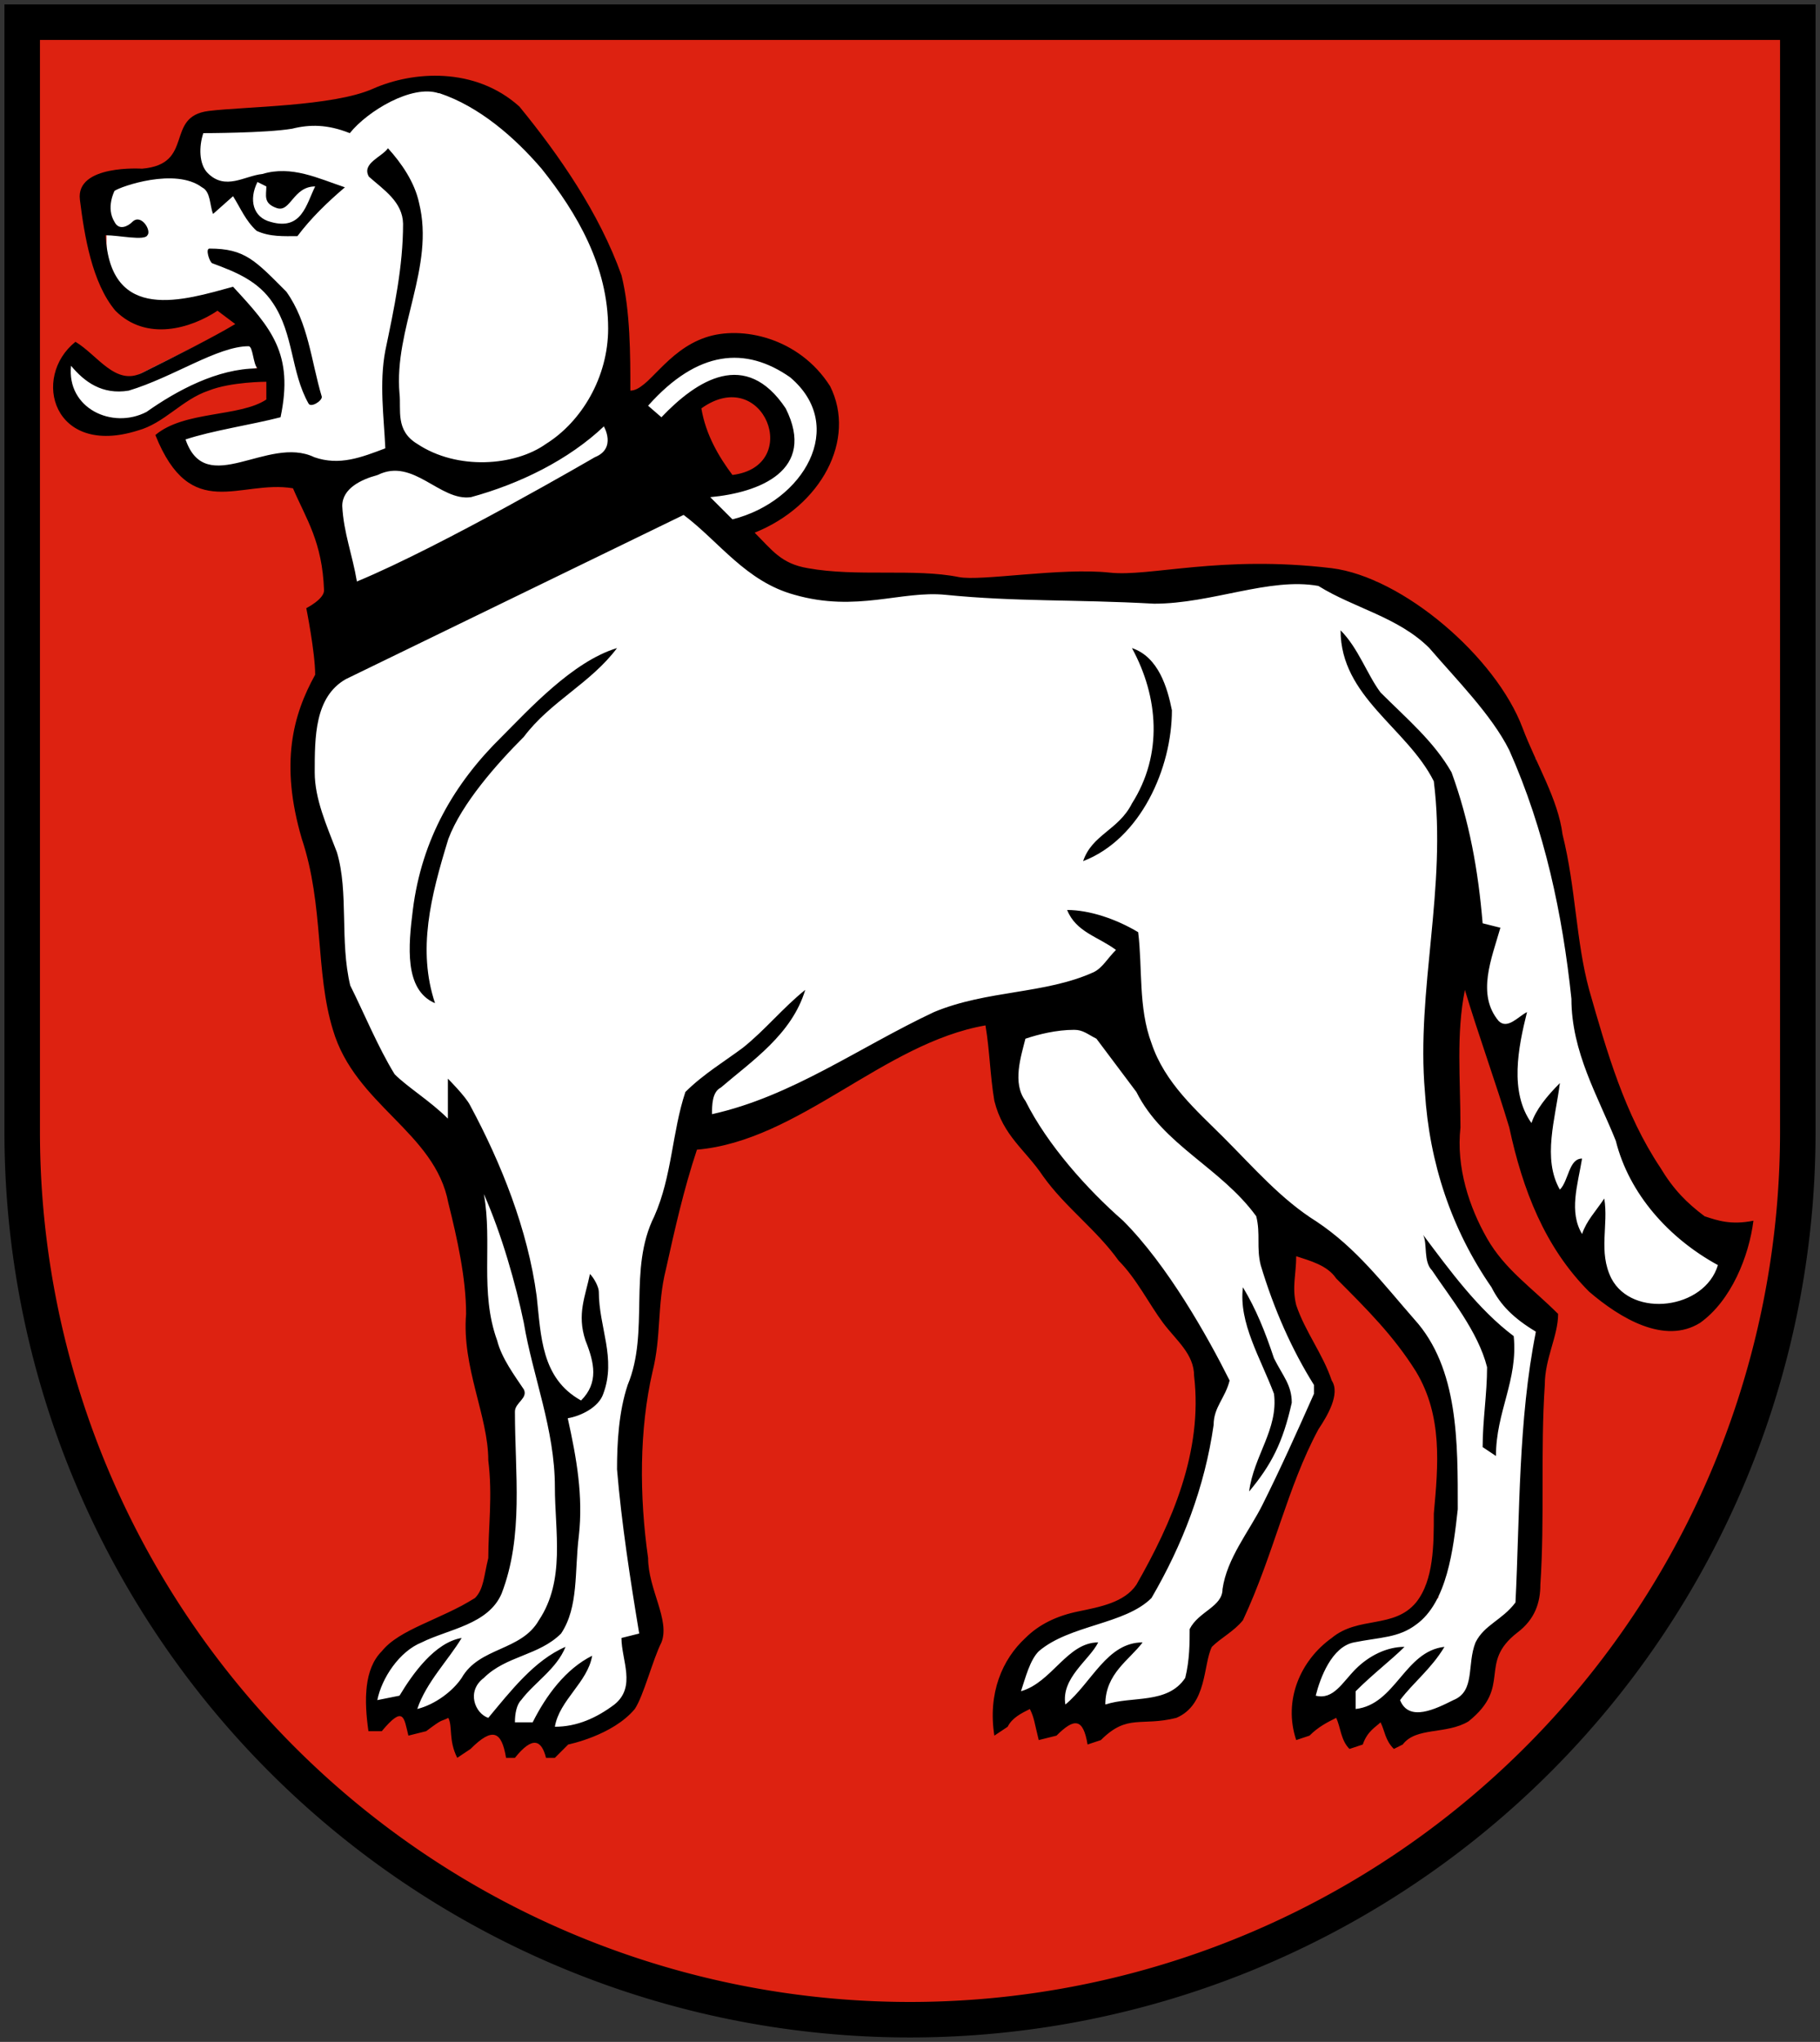 <svg xmlns="http://www.w3.org/2000/svg" height="460" width="410"><rect width="100%" height="100%" fill="#333333" stroke="none"/><path stroke="#000" stroke-width="8" d="M5 5v250a200 200 0 0 0 400 0V5z" fill="#d21"/><path fill-rule="evenodd" fill="#fff" d="m154 94 7 17c33-6 6-39-7-17zM78 27H44v12H24v27l34 5-32 16-12-6 6 16c17-2 60-31 37-2H41v10h37l-11 75 12 52 29 43 4 83s-34 14-29 27l52 5 13-18-7-49 13-67 69-29 11 31 41 53-15 45-33 19v9h38l33-69-17-51 43 48v48l-29 14v13h32l19-30v-57l-21-35v-63l31 85 21 12 13-14-30-39-14-75-36-40H181l-16-12c51-19 0-64-25-26 0-47-31-93-62-66z"/><path d="M84 20c-9 4-29 4-37 5-10 1.25-3 12-15 13 0 0-15-1-14 7s2.7 18.7 8 25c7 7 17 4 23 0l4 3c-5 3-13 7-21 11-6 3-10-4-15-7-10 8-5 26 14 20 6-1.6 10-7 16-9 5-2 13-2 13-2v4c-6 4-18.5 2.5-25 8 8 20 19 10 31 12 3 7 6.6 12 7 23 0 2-4 4-4 4s2 10 2 15c-5 9-8 20-3 37 5 15 3 30 7 43 5 17 23 23 26 39 2 8 4 17 4 25-1 12 5 23 5 33 1 8 0 15 0 22-1 4-1 7-3 9-8 5-17 7-21 12-4 4-4 11-3 18h3c5-6 5-3 6 1l4-1c4-3 3-2 5-3 1 2 0 5 2 9l3-2c5-5 7-4 8 2h2c4-5 6-4 7 0h2l3-3s10-2 15-8c2-3 4-11 6-15 2-5-3-12-3-19-2-14-2-29 1-42 2-8 1-15 3-23 2-9 4-18 7-27 23-2 42-24 65-28 1 6 1 11 2 17 2 8 7 11 11 17 5 7 12 12 17 19 4 4 7 10 10 14s7 7 7 12c2 17-5 33-13 47-2.7 4-8.2 5-13 6-5 1-9 3-12 6-5.2 4.8-8.5 12.4-7 22l3-2c1-2 3-3 5-4 1 2 1 3 2 7l4-1c4-4 6-4 7 2l3-1c6-6 9-3 17-5 7-3 6-12 8-16 2-2 5-3.5 7-6 7-15 10-30 17-43 2-3 5-8 3-11-2-6-6-11-8-17-1-4 0-7 0-11 3 1 7 2 9 5 7 7 13 13 18 21 6 10 5 21 4 32 0 7 0 15-4 20-5 6-13 3-19 8-7 5-11 14-8 23l3-1c2-2 4-3 6-4 1 2 1 5 3 7l3-1c1-3 3-4 4-5 1 2 1 4 3 6l2-1c3-4 9.8-2.2 14.8-5.2 10-8 2-13 11-20 4-3 5.2-6.8 5.2-10.8 1-15 0-30 1-45 0-6 3-11 3-16-6-6-12-10-16-17s-7-16-6-25c0-11-1-21 1-31 3 10 7 21 10 31 3 14 8 27 18 37 7 6 17 12 25 7 7-5 11-15 12-23-5 1-8 0-11-1-4-3-7-6-10-11-8-12-12-26-16-40-3-11-3-23-6-35-1-8-6-16-9-24-6-16-27-34-43-36-25-3-41 2-50 1-11-1.2-29 2-34 1-10-2-23 0-34-2-6-1-8-4-12-8 15-6 23-21 17-33-7-11-20-13.7-28-11-9 3-13 12-17 12 0-8 0-18-2-26-5-14-14-27-23-38-10-9-24-8-33-4zm15 1c9 3 17 10 23 17 8 10 15 22 15 36 0 11-6 21-14 26-7 5-20 6-29 0-5-3-3.6-7.7-4-11.3-1.3-14.7 8-28.5 4.4-43-1-4.7-4-9-7-12.3-1.4 2-6 3.4-4.3 6.4 3.4 3 7.6 5.7 7.7 10.6 0 9.7-2 19-4 28.6-1.4 7.4-.3 15 0 22-5.3 2-10.3 4-16 2-10.44-5.04-24.41 9.4-29-4 6-2 14.8-3.3 21.4-5 3-14.3-2-20-10.7-29.4-11 3-27.7 8.4-28.7-11.6 3 0 8.8 1.3 9.4 0 1-1-1.4-5-3.4-3-1 1-3 2-4 0-2-3.2 0-7 0-7 1.4-1 13.7-5.3 19.7-.8 2 1 1.7 4 2.5 6l4.5-4c1.7 2.7 2.8 5.5 5.3 7.8 3 1.4 6.2 1.2 9.2 1.2 3-4 6.7-7.6 10.7-11-6-2-12-5-18.6-3-4 .4-8.3 3.8-12.3-.2-2-2-2-6-1-9 0 0 14 0 20-1 4-1 8-1 13 1 4-5 14-11 20-9zM58 41l2 1c0 2-.76 3.8 2.34 4.87C65.48 47.95 66 42 71 42c-2 4-3 10-10 8-4-1-5-5-3-9zM47.2 56c-1 0 0 3 .6 3.3 5.4 2 10.4 4 13.7 9 4.7 7 4 15.5 8 22.6.5 1 3-.5 3-1.5-2.4-8-3-16.7-8-23.7-7-7-9.29-9.7-17.3-9.7zM58 83c-9 0-18.2 5-25 9.8-7.7 4-18-.8-17-10.4C19 86 23 89 29 88c10-3 20-10 27-10 1 0 1 4 2 5zm120 2c13 11 3 28-13 32l-5-5c11-1 24-6 17-20-9-13.5-20-6.4-28 2l-3-2.6c11.2-12.59 22-13.4 32-6.4zm-13 22c-3-4-6-9-7-15 14-10 23 13 7 15zm-29-11s3 5-2 7c0 0-34.3 20-53.6 28-1-6-3-11-3.3-17 0-4 4.3-6 8-7 8-4 14 6 21 5 11-3 22-8.4 30-16zm18 20c8 6 14 15 25 18 14 4 24-1 34 0 16 1.6 29 1 47 2 13 0 26-6 37-4 8 5 18 7 25 14 6 7 14 15 18 23 8 18 12 37 14 56 0 12 6 22 10 32 3 12 12 22 23 28-3 10-19.3 12-24 3-3-6-.6-12-1.6-18-2 3-4 5-5 8-3-5-1-11 0-17-3 0-3 5-5 7-4-7-1-16 0-24-3 3-5.4 6-6.4 9-5-7-3-17-1-25-2 1-4.4 4-6.4 2-5-6-1.6-14 .4-21l-4-1c-1-12-3-23-7-34-4-7-10-12-16-18-3-4-5-10-9-14 0 15 15 22 21 34 3 24-4 47-2 70 1 16 6 31 15 44 2 4 5 7 10 10-4 20-3.6 41-4.6 61-3 4-7 5-9 9-2 5 0 11-5 13-4 2-10 5-12 0 3-4 7-7 10-12-9 1-11 13-20 14v-4c4-4 8-7 11-10-4 0-8 2-11 5s-5 7-9 6c1-4 3.6-11 8.6-12 6-1.2 10-1 14-4 7-5 8.4-17 9.4-26 0-15 .2-31.8-9.8-42.8-7-8-13-16-22-22-8-5-14-12-21-19-6-6-13.2-12.2-16.2-21.2-3-8-2-17-3-25-5-3-11-5-16-5 2 5 7 6 11 9-2 2-3 4-5 5-11 5-24 4-36 9-17 8-32 19-50 23 0-2 0-5 2-6 7-6 16-12 19-22-5 4-9 9-14 13-4 3-9 6-13 10-3 9-3 19-7 28-6 12-1 26-6 38-2 6-2.4 13-2.4 19 1 12 3 25 5 37l-4 1c0 5 3.4 11-1.6 15-4 3-8.4 5-13.4 5 1-6 7.4-10 8.4-16-6 3-10.4 9-13.4 15h-4c0-2 .4-4 1.4-5 3-4 8-7 10-12-7 3-12.4 10-17.4 16-3-1-5-6-1-9 5-5 12.4-5 17.4-10 4-6 3-14 4-22 1-9-.5-17.5-2.5-26.5 3-.5 7-2.5 8-5.5 3-8-1-15-1-23 0-1-1-3-2-4-1 5-3 9-1 15 2 5 3 9.5-1 13.5-9-5-9-14.5-10-23.5-2-15-8-30-15-43-1-2-5-6-5-6v9c-4-4-9-7-12-10-3.7-6-7-14-10-20-2.4-10-.3-21-3-30-2.3-6-5-12-5-18 0-8 0-17 7-21zm-41 50c-10.6 10.4-18 23-20 39-1 8-2 18 5 21-4-12-1-24 3-37 3-8 11-17 17-23 6-8 15-12 21-20-10 3-20 14-26 20zm142-20c6 11 7 24 0 35-3 6-9 7-11 13 13-5 20-21 20-34-1-5-3-12-9-14zm-13 86c2 0 3 1 5 2l9 12c6 12 19 17 27 28 1 4 0 7 1 11 3 10 7 19 12 27v2c-4 9-7.6 17-11.6 25-3 6-8 12-9 19 0 4-5.4 5-7.4 9 0 3 0 7-1 11-4 6-12 4-18 6 0-7 5.4-10 8.4-14-8 0-11.4 9-17.4 14-1-6 5.4-10 7.4-14-7 0-10.4 9-17.4 11 1-3 2-7 4-9 7-6 19.4-6 25.4-12 7-12 12-25 14-39 0-4 2.6-6 3.6-10-5-10-14-26-24-36-8-7-17-17-22-27-3-4-1-10 0-14 3-1 7-2 11-2zm-124 66c2 12 7 24 7 37 0 10 2.4 21-3.6 30-4 7-13.4 6-17.4 13-2 3-6 6-10 7 2-6 7-11 10-16-6 1-11 8-14 13l-5 1c1-5 5-11 10-13 6-3 15-4 18-11 5-13 3-27 3-41 0-2 3-3 2-5-2-3-5-7-6-11-4-11-1-22-3-33 4 9 7.2 20.3 9 29zm202.6-19.8c1 2 0 6 2 8 4 6 10.4 13.8 12.4 21.8 0 6-1 12-1 18l3 2c0-10 5-17 4-27-8-6-14.4-14.8-20.4-22.8zM280 290c-1 8 4 16 7 24 1 8-4.6 14-5.6 22 5-6 7.6-11 9.6-20 0-4-2-6-4-10-2-6-4-11-7-16z"/></svg>